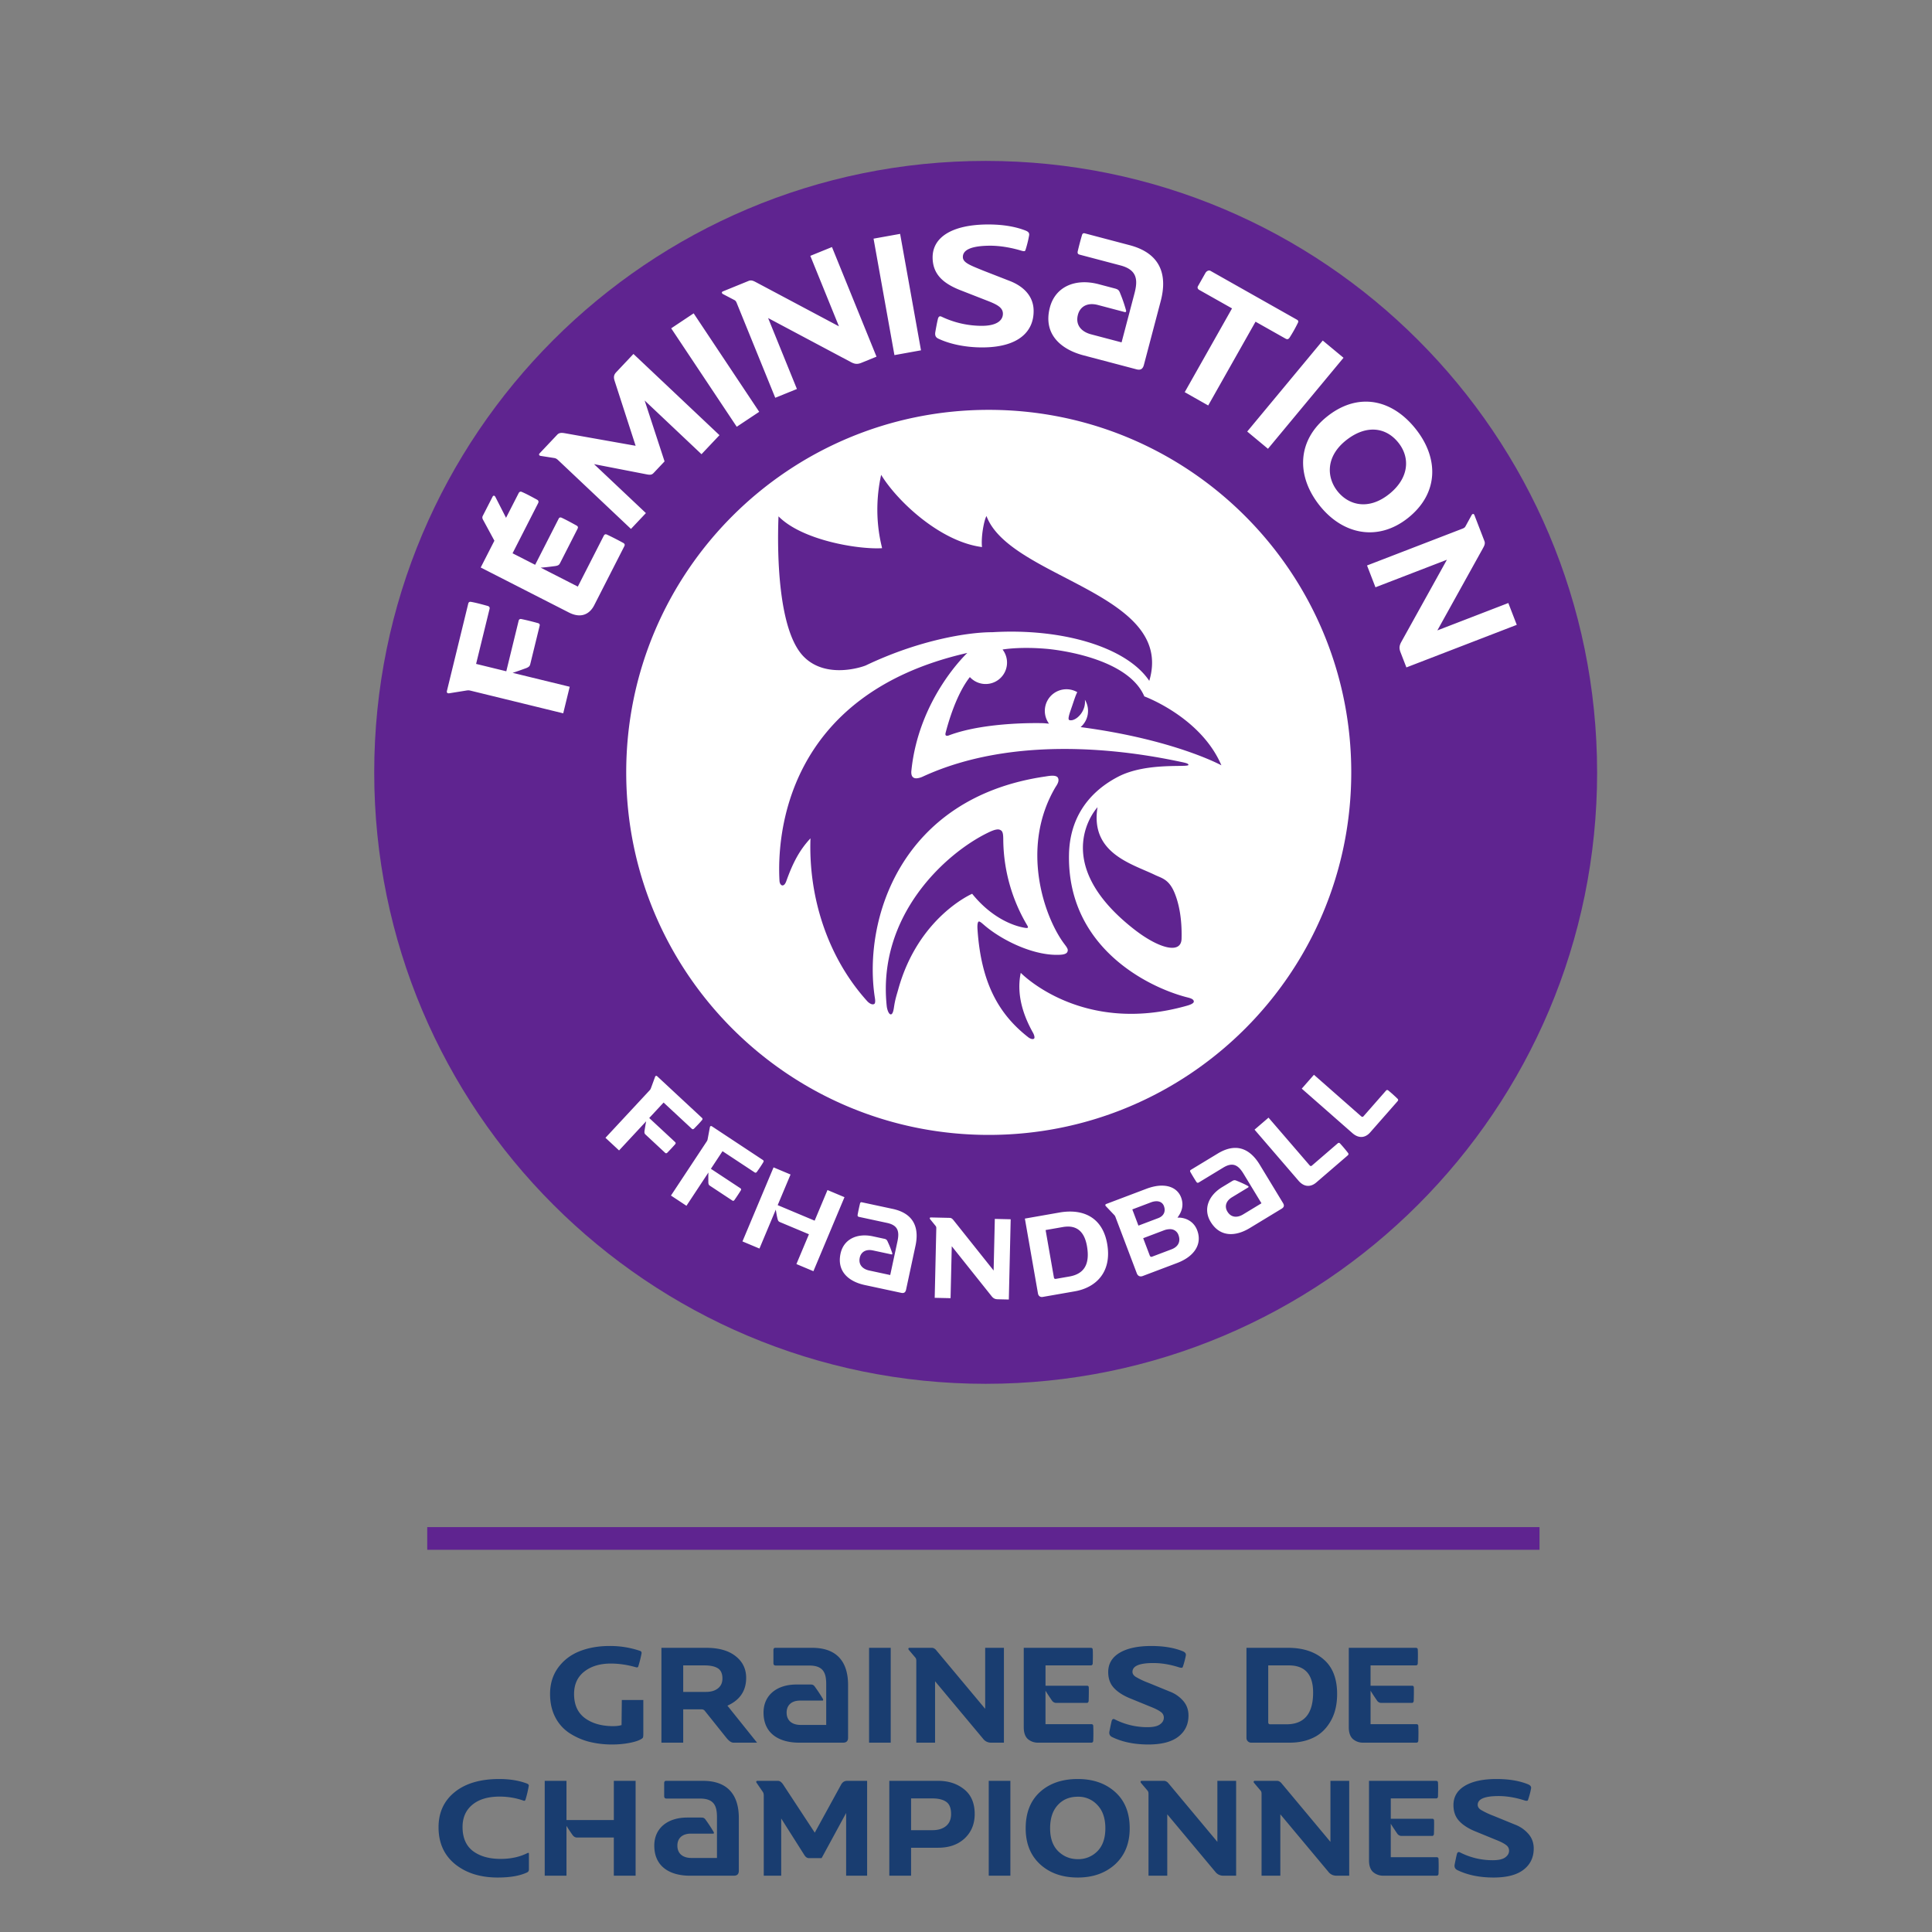 <svg width="1080" height="1080" xml:space="preserve" xmlns="http://www.w3.org/2000/svg"><rect width="100%" height="100%" fill="#808080" stroke="none"/><path d="M340.7 920.12c-6.25 0-11.87 1-16.86 3-4.94 2-8.9 5.06-11.88 9.17-2.98 4.1-4.47 9-4.47 14.66 0 4.8.93 9.05 2.79 12.76a23.38 23.38 0 0 0 7.7 8.87 37.56 37.56 0 0 0 11 4.99 52.24 52.24 0 0 0 13.27 1.61c3.37 0 6.57-.3 9.6-.88 3.03-.58 5.2-1.3 6.53-2.12.54-.3.88-.59 1.03-.88.14-.35.21-1 .21-1.98v-19H347.6l-.15 14.01c-1.27.4-2.83.59-4.69.59-6.45 0-11.7-1.5-15.77-4.47-4.05-2.99-6.08-7.48-6.08-13.5 0-5.37 1.9-9.55 5.72-12.54 3.81-2.98 8.75-4.47 14.8-4.47 4.6 0 9.27.69 14.02 2.05.73.2 1.17.08 1.32-.36.68-2.1 1.3-4.5 1.83-7.19.2-.83-.1-1.37-.88-1.61a51.72 51.72 0 0 0-17.01-2.71zm302.92 0c-7.57 0-13.49 1.27-17.74 3.8-4.26 2.55-6.38 6.14-6.38 10.79 0 3.52 1 6.4 3 8.65s4.9 4.18 8.66 5.8l12.17 4.98c2.6 1.03 4.45 1.98 5.57 2.86a3.78 3.78 0 0 1 1.69 3.15c0 1.52-.73 2.79-2.2 3.81-1.42 1.03-3.74 1.54-6.97 1.54a39.9 39.9 0 0 1-18.33-4.4c-.83-.39-1.4-.04-1.69 1.03-.24.98-.66 2.91-1.24 5.8-.25 1.41.24 2.44 1.47 3.07 5.71 2.79 12.48 4.18 20.3 4.18 7.44 0 13.03-1.46 16.8-4.4 3.76-2.93 5.64-6.86 5.64-11.8 0-3.13-.95-5.82-2.86-8.07a18.63 18.63 0 0 0-7.7-5.35l-11.65-4.77a46.59 46.59 0 0 1-7.33-3.45c-1.18-.78-1.77-1.7-1.77-2.78 0-3.27 3.89-4.91 11.66-4.91 4.6 0 9.41.8 14.45 2.42 1.12.34 1.78.29 1.98-.15a45.16 45.16 0 0 0 1.76-6.6c.14-.98-.44-1.74-1.76-2.27-4.84-1.96-10.68-2.93-17.53-2.93zm-210.35 1.02c-.46 0-.92.46-.92 1.15v7.37c0 1.39.92 1.39 1.61 1.39h18.45c7.84 0 9.45 4.15 9.45 10.37v22.83h-14.3c-4.37 0-7.83-2.08-7.83-6.92 0-3.92 2.53-6.69 7.6-6.69h12.22c.7 0 .7-.23.47-.92a84.05 84.05 0 0 0-4.39-6.68c-.92-1.39-1.61-1.39-3-1.39h-7.37c-11.07 0-18.44 6-18.44 15.68 0 12.45 9.68 16.83 19.82 16.83h24.67c1.61 0 2.77-.7 2.77-2.77v-29.5c0-11.3-4.84-20.75-20.06-20.75h-20.75zm-63.53 0v53.02h12.18v-18.63h10.26c.79 0 1.4.3 1.84.88l12.02 15.03c1.47 1.81 2.79 2.72 3.96 2.72h13.2l-16.57-20.68c6.99-3.13 10.48-8.31 10.48-15.55 0-4.98-1.95-9.02-5.86-12.1-3.91-3.12-9.41-4.69-16.5-4.69h-25zm116.08 0v53.02h12.1v-53.02h-12.1zm22.59 0c-.3 0-.5.12-.59.37-.1.2-.02.46.22.8l3.67 4.33c.34.4.51.98.51 1.76v45.76h10.49v-34.32l26.83 32.12a5.48 5.48 0 0 0 4.33 2.2h7.33v-53.02h-10.48v34.1l-26.77-32.04c-.49-.6-.8-.96-.95-1.1-.1-.15-.37-.35-.8-.6-.4-.24-.81-.36-1.25-.36H508.4zm63.87 0v44.36c0 3.08.78 5.3 2.34 6.68a8.57 8.57 0 0 0 5.72 1.98h29.7c.73 0 1.1-.42 1.1-1.25.1-2.79.1-5.45 0-8 0-.73-.37-1.1-1.1-1.1h-25.6v-18.7c.64 1.08 1.84 2.92 3.6 5.5a2.88 2.88 0 0 0 2.42 1.33H607.77c.2-.05.36-.17.5-.37.2-.2.3-.49.3-.88.1-3.32.12-5.74.07-7.26 0-.73-.31-1.1-.95-1.1h-23.24v-11.36h25.22c.78 0 1.18-.42 1.18-1.25.1-3.52.1-6.01 0-7.48 0-.73-.37-1.1-1.1-1.1h-37.47zm124.5 0v50.23a2.63 2.63 0 0 0 2.72 2.79h21.48c4.94 0 9.34-.93 13.2-2.79 3.91-1.86 7.1-4.86 9.53-9.02 2.5-4.2 3.75-9.34 3.75-15.4 0-8.6-2.52-15.05-7.56-19.36-4.98-4.3-11.6-6.45-19.87-6.45h-23.24zm57.2 0v44.36c0 3.08.78 5.3 2.35 6.68a8.57 8.57 0 0 0 5.72 1.98h29.7c.73 0 1.1-.42 1.1-1.25.1-2.79.1-5.45 0-8 0-.73-.37-1.1-1.1-1.1h-25.6v-18.7c.64 1.08 1.84 2.92 3.6 5.5a2.88 2.88 0 0 0 2.42 1.33h17.3c.2-.05.37-.17.51-.37.2-.2.3-.49.3-.88.1-3.32.12-5.74.07-7.26 0-.73-.32-1.1-.95-1.1h-23.25v-11.36h25.23c.78 0 1.17-.42 1.17-1.25.1-3.52.1-6.01 0-7.48 0-.73-.37-1.1-1.1-1.1h-37.47zm-372.06 9.83h11.8c3.33 0 5.84.53 7.56 1.61 1.7 1.08 2.56 2.98 2.56 5.72 0 2.35-.83 4.18-2.49 5.5-1.66 1.32-3.86 1.98-6.6 1.98h-12.83v-14.81zm327.04 0h11.5c9.05 0 13.58 5.06 13.58 15.18 0 11.83-4.97 17.74-14.89 17.74h-9.1c-.73 0-1.1-.39-1.1-1.17v-31.75zM279.1 994.48c-10.6 0-18.92 2.45-24.93 7.33-6.01 4.84-9.02 11.4-9.02 19.65 0 8.7 3.08 15.58 9.24 20.61 6.2 4.99 14.15 7.48 23.83 7.48 6.94 0 12.42-.95 16.43-2.86.68-.3 1.02-.88 1.02-1.76v-8.65c0-.5-.24-.64-.73-.44-4.35 2.2-9.38 3.3-15.1 3.3-6.4 0-11.57-1.47-15.48-4.4-3.86-2.98-5.79-7.46-5.79-13.42 0-5.28 1.83-9.44 5.5-12.47 3.67-3.03 8.73-4.54 15.18-4.54 4.7 0 9.16.75 13.42 2.27.54.2.9 0 1.1-.59a62.76 62.76 0 0 0 1.83-7.77c.05-.49-.27-.88-.95-1.17-4.45-1.71-9.63-2.57-15.55-2.57zm323.38 0c-8.75 0-15.8 2.42-21.12 7.26-5.33 4.84-8 11.61-8 20.31 0 8.46 2.7 15.16 8.07 20.1 5.38 4.93 12.4 7.4 21.05 7.4 8.5 0 15.47-2.47 20.9-7.4 5.42-5 8.13-11.69 8.13-20.1 0-8.65-2.69-15.4-8.06-20.24-5.38-4.88-12.37-7.33-20.97-7.33zm234.13 0c-7.58 0-13.5 1.27-17.75 3.81-4.25 2.55-6.37 6.14-6.37 10.78 0 3.52 1 6.4 3 8.66 2 2.25 4.89 4.18 8.65 5.79l12.18 4.99c2.59 1.02 4.45 1.98 5.57 2.86a3.77 3.77 0 0 1 1.69 3.15c0 1.51-.74 2.78-2.2 3.81-1.42 1.03-3.74 1.54-6.97 1.54a39.9 39.9 0 0 1-18.33-4.4c-.83-.39-1.4-.05-1.69 1.03-.24.98-.66 2.9-1.24 5.8-.25 1.4.24 2.44 1.46 3.07 5.72 2.79 12.5 4.18 20.31 4.18 7.43 0 13.03-1.47 16.8-4.4 3.76-2.93 5.64-6.87 5.64-11.8 0-3.13-.95-5.82-2.86-8.07a18.63 18.63 0 0 0-7.7-5.35l-11.66-4.77a46.61 46.61 0 0 1-7.33-3.45c-1.17-.78-1.76-1.7-1.76-2.78 0-3.28 3.89-4.92 11.66-4.92 4.6 0 9.41.81 14.45 2.42 1.12.35 1.78.3 1.97-.14a45.16 45.16 0 0 0 1.76-6.6c.15-.98-.44-1.74-1.76-2.28-4.84-1.95-10.68-2.93-17.52-2.93zM372.2 995.5c-.46 0-.92.46-.92 1.15v7.38c0 1.38.92 1.38 1.61 1.38h18.45c7.83 0 9.45 4.15 9.45 10.38v22.82h-14.3c-4.38 0-7.83-2.07-7.83-6.91 0-3.92 2.53-6.69 7.6-6.69h12.22c.7 0 .7-.23.46-.92a84.04 84.04 0 0 0-4.38-6.69c-.92-1.38-1.61-1.38-3-1.38h-7.37c-11.07 0-18.44 6-18.44 15.68 0 12.45 9.68 16.83 19.82 16.83h24.67c1.61 0 2.77-.7 2.77-2.77v-29.51c0-11.3-4.85-20.75-20.06-20.75h-20.75zm-67.7 0v53.02h12.17v-27.86a85.9 85.9 0 0 0 3.44 5.2c.69.89 1.5 1.33 2.42 1.33h20.6v21.33h12.18v-53.01h-12.17v21.92h-26.47v-21.92h-12.18zm118.93 0c-.3 0-.51.13-.66.38-.1.2-.02.46.22.8l3.37 4.91c.4.54.59 1.23.59 2.06v44.87h9.75v-31.97l13.05 20.6c.69 1.03 1.5 1.55 2.42 1.55h7.12l13.71-25.23v35.05h11.73v-53.01H473.5c-1.46 0-2.59.73-3.37 2.2l-14.67 26.76-17.67-26.9c-.93-1.38-1.88-2.06-2.86-2.06h-11.51zm73.7 0v53.02h12.17v-15.62h15.03c6.2 0 11.17-1.73 14.89-5.2 3.76-3.52 5.64-8.07 5.64-13.64 0-6.11-1.98-10.73-5.94-13.86-3.91-3.13-8.73-4.7-14.45-4.7h-27.34zm55.58 0v53.02h12.1v-53.01h-12.1zm85.5 0c-.3 0-.5.13-.6.38-.09.2-.01.46.23.8l3.67 4.33c.34.39.51.98.51 1.76v45.75h10.49v-34.31l26.83 32.11a5.48 5.48 0 0 0 4.33 2.2h7.33v-53.01h-10.48v34.1l-26.77-32.05c-.49-.59-.8-.95-.95-1.1-.1-.15-.37-.34-.8-.59-.4-.24-.82-.36-1.26-.36H638.2zm63.2 0c-.29 0-.48.13-.58.38-.1.2-.03.46.22.8l3.67 4.33c.34.39.5.98.5 1.76v45.75h10.5v-34.31l26.83 32.11a5.48 5.48 0 0 0 4.33 2.2h7.33v-53.01h-10.49v34.1l-26.76-32.05c-.49-.59-.8-.95-.95-1.1-.1-.15-.37-.34-.81-.59-.4-.24-.8-.36-1.25-.36H701.4zm63.87 0v44.37c0 3.08.78 5.3 2.35 6.67a8.57 8.57 0 0 0 5.72 1.98h29.7c.73 0 1.1-.41 1.1-1.24.1-2.79.1-5.45 0-8 0-.73-.37-1.1-1.1-1.1h-25.6v-18.7c.64 1.08 1.84 2.91 3.6 5.5a2.88 2.88 0 0 0 2.42 1.32h17.3c.2-.04.37-.16.52-.36.2-.2.29-.49.29-.88.1-3.33.12-5.75.07-7.26 0-.73-.32-1.1-.95-1.1h-23.24v-11.37h25.22c.78 0 1.17-.41 1.17-1.24.1-3.52.1-6.02 0-7.48 0-.74-.36-1.1-1.1-1.1h-37.47zm-162.78 8.88a14.3 14.3 0 0 1 11 4.7c2.93 3.07 4.4 7.4 4.4 12.97 0 5.58-1.5 9.85-4.48 12.83a14.83 14.83 0 0 1-10.92 4.4c-4.26 0-7.9-1.46-10.93-4.4-3.03-2.98-4.55-7.25-4.55-12.83 0-5.57 1.42-9.9 4.26-12.98 2.83-3.13 6.57-4.69 11.22-4.69zm-93.2.95h11.95c3.32 0 5.9.64 7.7 1.91 1.8 1.22 2.71 3.5 2.71 6.82 0 2.93-.95 5.18-2.86 6.74-1.9 1.52-4.4 2.28-7.48 2.28H509.3v-17.75z" fill="#193d70"/><path d="M892.8 431.75c0 188.77-153.03 341.81-341.8 341.81s-341.81-153.04-341.81-341.8c0-188.77 153.04-341.81 341.8-341.81 188.78 0 341.8 153.04 341.8 341.8" fill="#5f2490"/><path d="M755.36 431.75c0 111.92-90.72 202.67-202.64 202.67-111.93 0-202.66-90.75-202.66-202.67 0-111.91 90.73-202.64 202.66-202.64 111.92 0 202.64 90.73 202.64 202.64M551.13 125.49c-18.75.31-29.98 7-29.79 18.7.15 9.4 6.27 14.25 14.84 17.77l15.28 5.97c5.7 2.19 9.11 3.87 9.17 7.35.05 3.3-2.64 6.72-11.31 6.86a52.35 52.35 0 0 1-22.96-5.11c-1.11-.53-1.74-.06-2.08 1.31-.6 2.49-1.1 5.42-1.43 7.26-.42 2.57.77 3.27 1.88 3.8 7 3.27 16.27 4.95 25.42 4.8 19.11-.3 27.85-8.78 27.65-20.67-.13-8.23-5.9-13.61-13.44-16.51l-14.64-5.71c-7.55-3.08-11.42-4.48-11.47-7.58-.07-4.12 4.84-6.21 14.44-6.37 6.68-.12 13.47 1.33 18.07 2.72 1.74.52 2.2.43 2.46-.22a63.08 63.08 0 0 0 2.06-8.27c.26-1.56-.67-2.19-2.24-2.8-6.16-2.37-13.68-3.43-21.91-3.3zm54.71 4.89c-.47.05-.83.4-1 1.06-.83 2.81-1.65 5.9-2.38 9.02-.33 1.62.58 1.76 1.46 2l22.38 5.9c9.28 2.45 9.93 7.92 7.87 15.7l-7.2 27.33-17.07-4.5c-5.23-1.38-8.88-5.09-7.34-10.92 1.19-4.52 5.18-7.06 11.19-5.48l14.94 3.95c.62.16 1-.2.75-1.04a82.07 82.07 0 0 0-3.22-9.36c-.7-1.97-1.36-2.34-3.13-2.81l-8.93-2.36c-13.18-3.47-24.23 1.47-27.26 12.97-3.96 15.03 6.3 23.5 18.67 26.77l29.72 7.84c2.03.54 3.48.06 4.14-2.41l9.42-35.73c3.56-13.54.92-26.44-17.39-31.26l-25.12-6.63a1.33 1.33 0 0 0-.5-.04zm-102.67.36-14.85 2.67 11.67 65.1 14.85-2.68-11.67-65.09zm-38.09 7.36-12.11 4.92 16 39.4L423 157.97c-1.5-.77-2.83-1.61-4.44-.97l-14.48 5.9c-.6.24-.9.94.12 1.52l6.27 3.28c.75.39 1.04.86 1.41 1.8l21.49 52.86 12.11-4.91-16.1-39.66 46.08 24.52c2.28 1.24 3.75 1.43 6.03.52l8.48-3.45-24.89-61.27zM676 151.23c-.73-.04-1.53.4-2.1 1.26l-4.27 7.56c-.44.8.04 1.6.68 1.97l18.4 10.38-26.45 46.83 13.13 7.43 26.46-46.83L718.1 189c1.03.58 1.79 1.11 2.76-.23a79.6 79.6 0 0 0 4.62-8.2c.46-.8.29-1.43-.43-1.83l-48.35-27.31a1.62 1.62 0 0 0-.7-.21zm-288.24 23.93-12.56 8.37 36.64 55.03 12.56-8.35-36.64-55.05zm351.67 15.2-42.23 50.87 11.6 9.64L751.03 200l-11.61-9.64zm-385.33 7.5-9.6 10.18c-1.51 1.6-1.53 2.95-.9 4.94l11.72 36.22-39.54-7.02c-1.63-.27-3.11-.43-4.3.84l-9.87 10.44c-.44.46-.41 1.24.7 1.4l7.34 1.15c1.1.16 1.62.54 2.36 1.22l40.7 38.44 8.35-8.85-29-27.37 29.87 5.8c1.75.27 2.53.12 3.47-.88l6.09-6.45-11.13-34.04 31.78 30.02 10.05-10.64-48.09-45.4zm409.3 26.66c-7.08.03-14.39 2.65-21.43 8.23-16.79 13.29-17.6 33.05-4.37 49.75 12.94 16.36 32.58 20.4 49.38 7.13 17.34-13.74 17.41-33.4 4.48-49.74-7.85-9.93-17.71-15.42-28.06-15.37zm3.41 15.64c5.82-.22 11.04 2.42 14.96 7.38 6.65 8.4 5.9 19.84-5.35 28.75-11.48 9.07-22.53 6.16-28.78-1.73-6.07-7.68-6.67-19.33 4.88-28.47 4.9-3.87 9.77-5.77 14.3-5.93zm-475.6 34.68c-.55-.04-1 .29-1.25.77l-7.08 13.85-5.95-11.66c-.53-.99-1.22-.83-1.55-.18l-5.5 10.75c-.45.9-.21 1.64.35 2.55l6.14 11.34-7.65 14.98 49.28 25.15c7.49 3.82 12.03.18 14.18-4.07L349 305.34c.42-.82.22-1.44-.76-1.93-2.8-1.54-6.23-3.29-8.88-4.53-.82-.41-1.42-.22-1.85.6l-14.5 28.43-20.77-10.6c2.54-.14 5.73-.56 8.14-.88 2.01-.3 2.3-.88 2.84-1.94l9.3-18.25c.55-1.05 1.05-1.82-.42-2.57-2.8-1.54-5.37-2.95-8.02-4.2-.82-.41-1.43-.22-1.76.44l-13.17 25.82-12.63-6.44 14.3-28.02c.37-.74.33-1.48-.72-2.01-3.14-1.7-5.62-3.07-8.31-4.24-.2-.1-.4-.16-.59-.18zm532.33 12.47c-.28-.03-.6.14-.9.65l-3.4 6.21c-.39.74-.87 1.02-1.81 1.39l-53.25 20.54 4.71 12.2 39.94-15.4-25.33 45.64c-1.28 2.26-1.5 3.71-.62 6.03l3.3 8.52 61.7-23.8-4.72-12.2-39.67 15.31 25.26-45.53c.8-1.48 1.67-2.8 1.05-4.42l-5.63-14.6c-.12-.29-.35-.52-.63-.54zm-560.74 49.1c-.54.04-.88.38-1.04.98l-11.93 48.86c-.18.71.1 1.52 1.38 1.28l9.8-1.57c.77-.09 1.15-.09 1.95.1l51.88 12.69 3.63-14.85-31.9-7.78c2.54-.8 5.46-1.88 7.62-2.66 1.88-.77 2.03-1.39 2.31-2.54l5.15-21.07c.2-.8-.05-1.32-1.2-1.6-3.27-.9-6.03-1.57-8.89-2.18-.89-.2-1.44.13-1.64.93l-6.9 28.25-16.88-4.13 7.54-30.82c.15-.63-.06-1.34-1.21-1.62-3.18-.87-6.18-1.7-9.07-2.22a1.96 1.96 0 0 0-.6-.05z" fill="#fff"/><path d="M492.57 265.44c-5.12 23.16.63 40.25.49 41-12.87.8-44.52-4.25-57.87-17.8-.91 23.2.23 64.11 13.95 78.27 12.67 13.1 33.51 5.7 34.88 5.05 29.89-14.27 57.34-18.58 70.66-18.55 39.24-2.35 75.13 8.35 87.77 27.19 14.63-49.16-77.86-57.17-91-92.13-1.4 2.36-3.13 11.77-2.5 17.34-23.48-3.02-47.53-25.81-56.38-40.37zm82.52 96.76c-8.77-.1-14.1.8-14.65.89a11.96 11.96 0 0 1-18.22 15.46l-.06-.06c-7.46 9.49-11.96 24.96-13.52 31.03-.05.21-.36 1.28.14 1.62.44.3 1.26.1 1.43.03 21-8.03 53.17-6.9 53.17-6.9 1.02.07 2.02.18 3.03.26a12.08 12.08 0 0 1 15.8-17.6c-.86 1.53-1.77 4.43-2.72 7.23-1.4 4.13-2.9 7.95-1.73 8.36 2.38.8 6.6-2.1 8.17-6.68.56-1.63.68-3.24.54-4.68a12 12 0 0 1-2.4 15.3c52.33 6.9 78.7 21.36 78.7 21.36-11.51-27-43.08-38.53-43.08-38.53-9.89-23.14-54.73-26.6-54.73-26.6-3.64-.31-6.95-.46-9.87-.49zm-34.36 2.8c-102.38 23.25-106.37 103.35-104.99 127.38.1 1.68.94 2.58 1.67 2.58.99 0 1.66-1.1 2.15-2.44 3.63-10.17 7.38-17.35 13.5-23.88-1.16 32.5 9.34 66.24 31.72 91.02.43.48 2.3 2.29 3.8 1.63 1.08-.41.5-3.32.45-3.66-6.71-43.45 14.32-111.81 95.33-123.56 1.57-.23 5.96-1.17 7.02.7 1.07 2.04-.85 4.38-1.5 5.48-19.84 33.98-5.89 72.87 5.06 87.4 1.65 2.17 2.24 3.08 1.81 4.24-.3 1.03-1.53 1.66-3.87 1.81-13.89.91-31.29-7.24-41.56-15.6-1.82-1.47-3.5-3.21-4.22-2.95-.77.39-.8 2.63-.66 4.59 2.05 29.87 11.92 47.32 28.5 60.2.49.38 2.34 1.43 3.13.6.58-.6-.23-2.56-.55-3.1-3.5-6.27-9.93-19.18-6.92-33.62 0 0 33.97 35.2 93 18.35 1.39-.39 3.83-1.22 3.75-2.37-.11-1.43-2.26-1.91-3.87-2.32-21.53-5.53-67.04-27.79-65.9-80 .4-18.9 9.66-34 27.4-43.26 15.85-8.27 39.16-5.06 39.35-6.62.07-.6-.81-.98-3.21-1.5-17.45-3.68-88-18.5-145.55 8.15-.52.25-3.41 1.37-4.8.5-1.75-.9-1.33-3.71-1.28-4.19 4.22-40.5 31.24-65.56 31.24-65.56zm72.79 86.25s-28.33 30.18 20.54 68.3c13.5 10.53 26.2 14.15 26.44 5.23.32-12-1.74-20.63-4.12-26.14-3.13-7.23-7.08-7.76-10.75-9.54-12.86-6.23-36.33-12.08-32.11-37.85zm-56.06 12.43c-1.38.1-3.14.8-5.18 1.8-23.73 11.52-62.02 46.35-56.58 97.04.15 1.37.95 4.46 2.27 4.54 1.33-.08 1.65-3.3 1.91-4.92.65-4 1.46-6.23 2.24-9.05 11.2-40.53 41.32-53.46 41.32-53.46 11.62 14.37 24.4 18.33 29.92 19.09.78.1 1.1 0 1.22-.2.12-.22.08-.52-.37-1.25a95.33 95.33 0 0 1-13.36-46.67c-.05-2.74.1-5.55-1.3-6.41a2.94 2.94 0 0 0-2.09-.51z" fill="#5f2490"/><path d="m734.49 600.81-6.8 7.75L756 633.42c3.83 3.36 7.46 2.43 9.91-.37l15.05-17.13c.52-.6.98-1.03.18-1.81a86.57 86.57 0 0 0-5.04-4.52c-.47-.4-.96-.33-1.28.04l-12.58 14.33c-.4.46-.74.57-1.5-.08L734.5 600.8zm-367.74.6c-.23.03-.44.21-.58.63l-2.32 6.33c-.2.48-.32.71-.7 1.12l-24.69 26.55 7.6 7.06 15.16-16.31c-.37 1.76-.68 3.84-.93 5.38-.17 1.38.14 1.67.73 2.21l10.77 10.03c.42.38.81.4 1.37-.18 1.6-1.65 2.92-3.06 4.22-4.55.43-.46.4-.9 0-1.27l-14.46-13.44 8.03-8.64 15.78 14.66c.32.3.8.41 1.35-.18 1.57-1.6 3.05-3.1 4.32-4.64.42-.45.4-.89 0-1.27l-25.01-23.25c-.18-.17-.42-.28-.64-.24zm342.36 23.36-7.81 6.71 24.6 28.57c3.32 3.85 7.05 3.42 9.88.99l17.27-14.87c.6-.53 1.12-.88.43-1.77a79.42 79.42 0 0 0-4.37-5.18c-.4-.46-.9-.45-1.26-.13l-14.44 12.44c-.48.4-.83.48-1.48-.28l-22.82-26.48zm-311.66 4.7c-.29 0-.55.2-.64.75l-1.24 6.62a3 3 0 0 1-.5 1.22l-20 30.26 8.66 5.72 12.28-18.6c-.08 1.8-.05 3.91-.04 5.48.05 1.37.42 1.61 1.1 2.06l12.28 8.11c.46.3.86.26 1.3-.4a112.8 112.8 0 0 0 3.43-5.19c.33-.52.25-.95-.21-1.26l-16.48-10.87 6.5-9.85 17.98 11.87c.36.24.86.27 1.3-.4 1.29-1.83 2.5-3.56 3.5-5.29.34-.51.25-.95-.21-1.25l-28.5-18.83a.9.9 0 0 0-.51-.16zm293.44 12.22c-3-.09-6.37.85-10.15 3.14l-15.08 9.14c-.42.27-.52.7-.2 1.23.98 1.73 2.1 3.59 3.28 5.42.64.91 1.13.54 1.66.22l13.44-8.16c5.56-3.37 8.55-1.1 11.37 3.56l9.96 16.4-10.25 6.22c-3.13 1.9-6.67 1.94-8.79-1.57-1.64-2.7-1-5.85 2.6-8.04l8.97-5.44c.37-.23.37-.59-.15-.85-1.7-1-4.64-2.27-6.08-2.84-1.3-.6-1.8-.44-2.85.2l-5.37 3.25c-7.9 4.8-10.7 12.52-6.51 19.42 5.47 9.03 14.44 8.02 21.87 3.51l17.83-10.82c1.22-.75 1.68-1.67.78-3.16l-13.01-21.44c-3.23-5.33-7.6-9.23-13.32-9.4zm-258.47 10.88-17.38 41.39 9.5 3.99 9.13-21.76c.28 1.74.62 3.83.99 5.2.33 1.28.7 1.51 1.45 1.82l16.09 6.75-7 16.66 9.5 3.99 17.37-41.38-9.5-3.99-7.18 17.12-20.66-8.68 7.19-17.12-9.5-3.99zm216.9 10.2c-2.52.03-5.4.6-8.56 1.8l-22.35 8.46c-.53.2-.74.68-.2 1.26l4.64 4.89c.34.34.53.66.7 1.13l11.9 31.4c.6 1.64 1.86 2.15 3.37 1.58l19.22-7.27c9.88-3.75 14.05-10.77 11.2-18.26-1.98-5.28-6.86-7.28-11.03-7.1 2.32-3.14 3.74-6.73 2.02-11.32-1.55-4.07-5.37-6.62-10.91-6.56zm-2.87 8.73c2.04 0 3.53.95 4.18 2.67 1.1 2.9.05 5.56-3.2 6.78l-11.04 4.18-3.42-9.06 10.38-3.93a9 9 0 0 1 3.1-.64zm-165.05.55c-.31.06-.55.3-.65.76a111.1 111.1 0 0 0-1.32 6.2c-.18 1.1.44 1.16 1.05 1.3l15.36 3.3c6.37 1.35 6.98 5.04 5.83 10.39l-4.03 18.75-11.71-2.52c-3.58-.76-6.18-3.16-5.32-7.17.67-3.09 3.29-4.94 7.42-4.05l10.26 2.2c.42.08.66-.18.47-.73a54.27 54.27 0 0 0-2.48-6.24c-.53-1.32-1-1.56-2.21-1.8l-6.13-1.33c-9.05-1.94-16.38 1.76-18.07 9.65-2.21 10.32 5 15.74 13.5 17.57l20.4 4.37c1.4.3 2.36-.07 2.73-1.77l5.26-24.52c2-9.28-.22-17.95-12.78-20.64l-17.25-3.7a.87.87 0 0 0-.33-.02zm116.82 5.22c-1.91 0-3.9.17-5.93.53l-19.38 3.4 7.32 41.86c.29 1.6 1.5 2.15 2.67 1.93l17.91-3.13c11.93-2.08 20.86-10.83 18.11-26.54-2.21-12.63-10.38-18.04-20.7-18.05zm-77.91 3.29c-.44-.01-.82.35-.34 1l3.02 3.72c.36.44.42.81.4 1.5l-.89 38.71 8.87.2.67-29.04 22.09 27.7c1.08 1.4 1.94 1.9 3.61 1.95l6.2.14 1.04-44.86-8.87-.2-.67 28.85-22.02-27.63c-.72-.89-1.32-1.77-2.5-1.8l-10.61-.24zm76.47 5.1c5.92-.09 9.55 3.56 10.84 10.94 1.83 10.52-1.94 15.6-9.83 16.98l-7.58 1.32c-.61.1-.96-.14-1.08-.82l-4.63-26.47 9.6-1.68c.94-.16 1.83-.25 2.68-.26zm57.51 1.46a4.8 4.8 0 0 1 4.48 3.28c1.25 3.31.18 6.45-3.94 8l-10.86 4.11c-.47.17-.98.04-1.26-.71l-3.66-9.64 11.43-4.33a9.62 9.62 0 0 1 3.81-.71z" fill="#fff"/><path d="M238.83 866.34H860.6v-12.68H238.83Zm0 0" fill="#5f2490"/></svg>